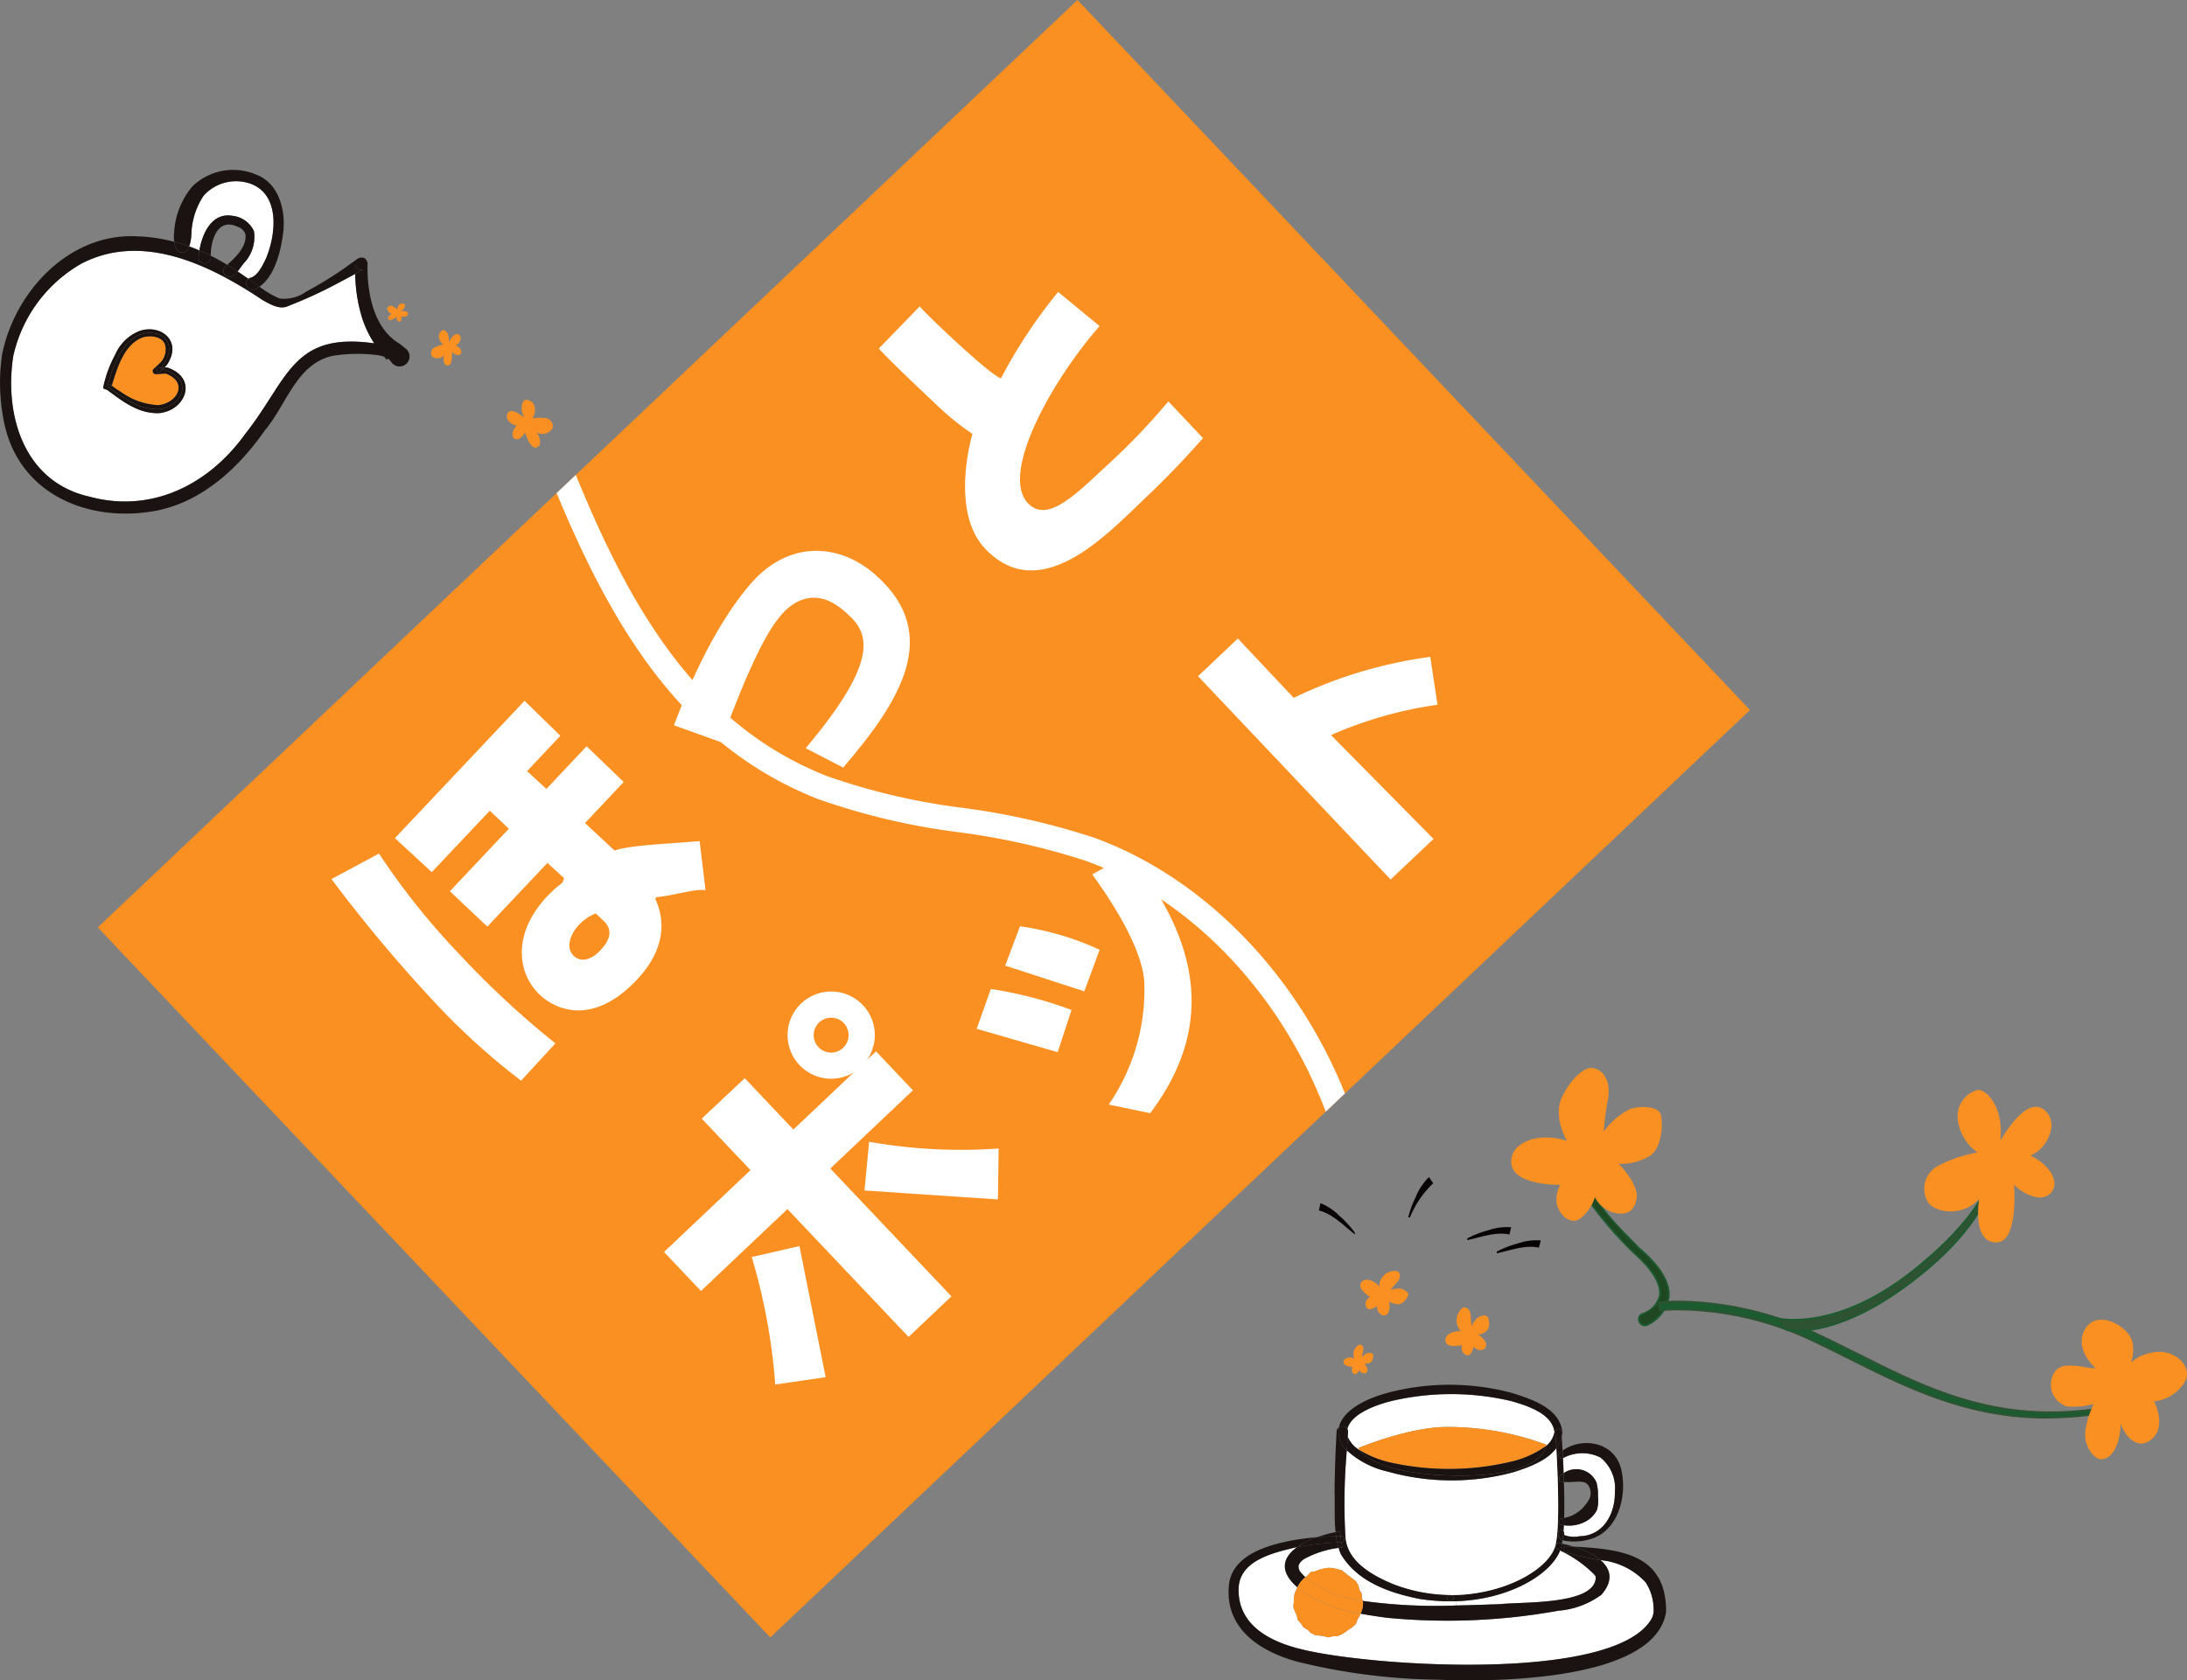 <svg xmlns="http://www.w3.org/2000/svg" xmlns:xlink="http://www.w3.org/1999/xlink" width="201.819" height="155.113" viewBox="0 0 201.819 155.113">
  <rect x="0" y="0" width="201.819" height="155.113" fill="#808080" stroke="none"/>
  <defs>
    <clipPath id="clip-path">
      <rect id="長方形_4664" data-name="長方形 4664" width="201.819" height="155.113" fill="none"/>
    </clipPath>
  </defs>
  <g id="グループ_2628" data-name="グループ 2628" transform="translate(0 0)">
    <rect id="長方形_4663" data-name="長方形 4663" width="124.508" height="90.263" transform="translate(9.023 85.606) rotate(-43.437)" fill="#fa9021"/>
    <g id="グループ_2593" data-name="グループ 2593" transform="translate(0 0)">
      <g id="グループ_2592" data-name="グループ 2592" clip-path="url(#clip-path)">
        <path id="パス_49880" data-name="パス 49880" d="M163.148,134.252c-4.414-11-13-19.916-23.117-23.6a66.3,66.3,0,0,0-12.183-2.768,60.216,60.216,0,0,1-12.5-2.93c-11.978-4.708-18.154-15.5-23.18-27.8L90.4,78.831c5.163,12.443,11.622,23.331,24.12,28.242a62.156,62.156,0,0,0,12.971,3.063,64.777,64.777,0,0,1,11.768,2.652c9.778,3.559,18.043,12.345,22.113,23.147Z" transform="translate(-39.034 -33.316)" fill="#fff"/>
        <path id="パス_49881" data-name="パス 49881" d="M58.218,138.669a66.421,66.421,0,0,0,7.522,9.4,82.805,82.805,0,0,0,8.761,8.119l-3.168,3.446a63.931,63.931,0,0,1-8.127-7.394,138.068,138.068,0,0,1-9.371-11.217Z" transform="translate(-23.246 -59.878)" fill="#fff"/>
        <path id="パス_49882" data-name="パス 49882" d="M84.408,127.672l-2.728-2.535,3.572-3.789-3.423-3.3-3.713,3.938-1.78-1.64,3.071-3.268L76.1,113.852,64.138,126.528l3.4,3.14L72.893,124l1.759,1.66-5.443,5.772,3.46,3.265,5.542-5.881,1.451,1.326c.2.034-.1.532-.1.532a9.66,9.66,0,0,0-1.347,1.2c-3.319,3.511-2.76,7.184-.7,9.125,1.3,1.225,4.752,3.051,8.953-1.4,3.153-3.339,2.288-6.22,1.668-7.527.044-.011.089-.014.134-.024l-.035-.061c.193-.019.395-.045.6-.076,1.509-.224,3.195-.724,3.967-.579l-.544-4.532c-2.985.26-6.437.375-7.857.875m-1.288,9.193c-1.08,1.14-1.969,1-2.459.536-.784-.737-.368-1.984.493-2.9a4.456,4.456,0,0,1,1.523-1.027l.694.658c.455.422,1.127,1.273-.252,2.734" transform="translate(-27.695 -49.162)" fill="#fff"/>
        <path id="パス_49883" data-name="パス 49883" d="M216.673,109.846a37.164,37.164,0,0,0-9.826,2.8l9.458,9.584-3.959,3.748L194.574,107.21l3.676-3.481,5.154,5.48a41.617,41.617,0,0,1,12.6-3.784Z" transform="translate(-84.018 -44.791)" fill="#fff"/>
        <path id="パス_49884" data-name="パス 49884" d="M166.1,166.506l-7.473-2.161,1.306-3.675a36.955,36.955,0,0,1,7.446,1.937Z" transform="translate(-68.498 -69.378)" fill="#fff"/>
        <path id="パス_49885" data-name="パス 49885" d="M178.908,161.824a18.713,18.713,0,0,0,3.278-11.447c-.337-3.661-3.947-8.606-4.8-9.8l3.487-1.939c4.975,6.466,8.9,14.632,1.862,23.983Z" transform="translate(-76.594 -59.864)" fill="#fff"/>
        <path id="パス_49886" data-name="パス 49886" d="M170.552,156.487l-7.3-2.373,1.367-3.634a26.312,26.312,0,0,1,7.35,2.169Z" transform="translate(-70.492 -64.978)" fill="#fff"/>
        <path id="パス_49887" data-name="パス 49887" d="M122.089,203.447a55.12,55.12,0,0,1,2.17,11.771l4.653-.681-2.419-12.1Z" transform="translate(-52.719 -87.414)" fill="#fff"/>
        <path id="パス_49888" data-name="パス 49888" d="M140.4,189.987l12.312.824.069-4.7a48.829,48.829,0,0,1-11.954-.62Z" transform="translate(-60.624 -80.095)" fill="#fff"/>
        <path id="パス_49889" data-name="パス 49889" d="M127.4,170.795l3.41,3.6-7.623,7.219,11.177,11.8-3.957,3.747-11.177-11.8-7.981,7.558-3.41-3.6,7.981-7.557-4.5-4.753,3.969-3.734,4.489,4.74Z" transform="translate(-46.564 -73.75)" fill="#fff"/>
        <path id="パス_49890" data-name="パス 49890" d="M163.108,50.574c-4.264,4.83-9.243,13.576-6.621,16.346,1.644,1.736,3.971-.341,6.981-3.193a61.451,61.451,0,0,0,5.981-6.2l3.2,3.393c-1.038,1.149-2.6,2.949-5.481,5.676-3.363,3.184-9.55,9.886-14.628,4.523-3.309-3.494-1.17-10.591-1.17-10.591a24.655,24.655,0,0,1-3.307-2.677c-1.586-1.5-4.169-3.93-5.333-5.2l3.771-3.89c.955,1.1,6.623,6.427,7.5,6.643a46.827,46.827,0,0,1,5.276-7.979Z" transform="translate(-61.632 -20.476)" fill="#fff"/>
        <path id="パス_49891" data-name="パス 49891" d="M121.607,107.706c7.558-8.942,5.466-11.01,3.523-12.692-2.544-2.2-4.623-.943-5.739.346-1.362,1.572-2.913,4.549-5.6,11.789l-4.339-1.557c1.607-4.332,4.021-9.528,7.071-13.059l.015-.016c3.473-4.01,8.111-3.763,11.431-.887,6.43,5.569,2.188,11.922-2.9,17.863Z" transform="translate(-47.261 -38.64)" fill="#fff"/>
        <path id="パス_49892" data-name="パス 49892" d="M129.16,162.185a4.026,4.026,0,1,0,5.7.155,4.029,4.029,0,0,0-5.7-.155m3.876,4.093A1.611,1.611,0,1,1,133.1,164a1.615,1.615,0,0,1-.066,2.277" transform="translate(-55.229 -69.555)" fill="#fff"/>
        <path id="パス_49893" data-name="パス 49893" d="M71.155,54.958a1.021,1.021,0,0,1-.426-.716.588.588,0,0,1,.426-.626c.173-.026.571.345.489,1.088.145-.235.589-.942.943-.661s.036.87-.3.979c.363.172.654.535.453.788s-.635.027-.8-.163c0,.136.081,1.26-.4,1.242s-.372-.815-.353-.934a.769.769,0,0,1-1.1.073.557.557,0,0,1,.209-.78,2.89,2.89,0,0,1,.852-.29" transform="translate(-30.231 -23.151)" fill="#fa9021"/>
        <path id="パス_49894" data-name="パス 49894" d="M63.832,49.863a.633.633,0,0,1,.2-.475.364.364,0,0,1,.469-.015c.076.077.036.412-.366.643.171-.014.688-.049.676.231s-.423.336-.6.207c.046.245-.029.523-.23.516s-.245-.309-.21-.46c-.068.049-.6.5-.769.253s.273-.484.339-.518a.477.477,0,0,1-.437-.524.346.346,0,0,1,.467-.18,1.771,1.771,0,0,1,.457.322" transform="translate(-27.159 -21.287)" fill="#fa9021"/>
        <path id="パス_49895" data-name="パス 49895" d="M84.67,66.68a1.4,1.4,0,0,0,.2-1.123.8.8,0,0,0-.846-.6c-.234.05-.568.715-.107,1.63-.3-.233-1.207-.927-1.526-.4s.37,1.134.852,1.113c-.382.395-.583,1-.2,1.23s.828-.269.946-.592c.065.174.5,1.656,1.106,1.4s.086-1.224.007-1.367a1.053,1.053,0,0,0,1.442-.432.762.762,0,0,0-.641-.9,3.939,3.939,0,0,0-1.232.036" transform="translate(-35.543 -28.046)" fill="#fa9021"/>
        <path id="パス_49896" data-name="パス 49896" d="M262.53,204.987a.639.639,0,0,1-.608-.528.6.6,0,0,1,.375-.692,2.312,2.312,0,0,0,1.547-1.638c.2-1.372-1.395-3.011-2.366-3.867a35.523,35.523,0,0,1-4-4.594l-.114-.173a5.588,5.588,0,0,1-.88-1.764.451.451,0,0,1,.087-.384.458.458,0,0,1,.35-.159.438.438,0,0,1,.444.425c.744,2.1,2.428,3.812,4.057,5.463.2.207.406.412.6.616,1.959,1.663,2.905,3.2,2.8,4.55a3.554,3.554,0,0,1-1.978,2.655.67.67,0,0,1-.323.089" transform="translate(-110.749 -82.557)" fill="#1c5a2f"/>
        <path id="パス_49897" data-name="パス 49897" d="M257.331,191.75c.86,2.452,2.926,4.348,4.707,6.179,2.331,1.98,4.408,4.784.853,6.955a.47.47,0,1,1-.409-.845c3.233-1.468,1.074-4.145-.775-5.773a35.108,35.108,0,0,1-3.971-4.565,5.972,5.972,0,0,1-.97-1.886.285.285,0,1,1,.564-.065" transform="translate(-110.871 -82.679)" fill="#1e4722"/>
        <path id="パス_49898" data-name="パス 49898" d="M305.171,222.193c-7.369,0-12.9-2.769-18.253-5.448l-.072-.035c-1.176-.589-2.286-1.144-3.423-1.672A29.364,29.364,0,0,0,271.26,212.2a14.49,14.49,0,0,0-1.706.083l-.159.023-.125-.882.16-.022a14.911,14.911,0,0,1,1.822-.091,30.3,30.3,0,0,1,12.547,2.917c1.2.559,2.432,1.175,3.517,1.718l.606.3c5.185,2.6,10.546,5.289,17.617,5.289a31.01,31.01,0,0,0,6.721-.771l.157-.035.13.59-.157.035a33.24,33.24,0,0,1-7.218.832" transform="translate(-116.273 -91.247)" fill="#2e5333"/>
        <path id="パス_49899" data-name="パス 49899" d="M305.309,222.155c-7.331,0-12.826-2.751-18.182-5.431-1.2-.6-2.336-1.169-3.5-1.709a27.472,27.472,0,0,0-13.959-2.766l-.079-.563a28.049,28.049,0,0,1,14.278,2.813c1.168.543,2.36,1.139,3.512,1.717,6.883,3.444,14.061,7.286,25.05,4.834l.061.276a32.852,32.852,0,0,1-7.183.828" transform="translate(-116.411 -91.369)" fill="#1c5a2f"/>
        <path id="パス_49900" data-name="パス 49900" d="M290.23,205.092a4.818,4.818,0,0,1-1.081-.1l-.048-.011-1.148-1.268.468.087a7.031,7.031,0,0,0,1.467.129c1.918,0,5.85-.555,10.632-4.269,6.877-5.342,7.5-9.016,7.5-9.051l.017-.286.322.005c0,.174.027,4.346-7.3,10.034-5.3,4.114-9.063,4.729-10.837,4.729" transform="translate(-124.341 -82.183)" fill="#1c5a2f"/>
        <path id="パス_49901" data-name="パス 49901" d="M290.564,204.938a4.679,4.679,0,0,1-1.042-.094l-.795-.878c.042.007,5.222,1.27,12.227-4.171s7.566-9.124,7.565-9.163l.017-.291c0,.171.022,4.265-7.234,9.9-5.284,4.106-9.026,4.7-10.738,4.7" transform="translate(-124.674 -82.191)" fill="#2e5333"/>
        <path id="パス_49902" data-name="パス 49902" d="M250.584,180.226s-1.325-2.183-.468-4.015,2.1-2.726,2.651-2.728c.9,0,1.948.9,1.6,2.923a26.285,26.285,0,0,0-.39,2.963,6.681,6.681,0,0,1,2.456-2.1c1.126-.338,2.417-.156,2.728.351s.312,3.079-.857,3.936a5.016,5.016,0,0,1-2.963.78c.585.546,1.832,2.105,1.676,3.157s-.741,1.481-1.481,1.442a2.728,2.728,0,0,1-2.377-1.52c-.195.818-1.169,2.144-1.871,2.182s-1.326-.545-1.637-1.481a2.923,2.923,0,0,1,.311-1.832c-.7,0-4.4-.078-4.521-2.027s2.611-2.884,5.145-2.027" transform="translate(-105.981 -74.911)" fill="#fa9021"/>
        <path id="パス_49903" data-name="パス 49903" d="M317.43,182.844a4.393,4.393,0,0,1-1.832-3.079,2.526,2.526,0,0,1,1.832-2.69c.745-.11,2.456,1.481,2.1,4.677.624-1.013,2.534-4.053,4.054-2.845s.156,3.742-1.286,4.209c1.559.741,2.813,2.3,1.952,3.391s-2.731.117-3.433-.7c0,.584.351,5.418-1.715,5.34s-1.6-3.508-1.521-4.015c-1.52,1.676-4.054,1.286-4.716.312a2.394,2.394,0,0,1,.9-3.352,12.338,12.338,0,0,1,3.664-1.248" transform="translate(-134.942 -76.46)" fill="#fa9021"/>
        <path id="パス_49904" data-name="パス 49904" d="M337.235,218.9s-2.1-1.793-.974-3.664,4.053-.234,4.365,1.286a3.379,3.379,0,0,1-.156,1.832,4.079,4.079,0,0,1,2.923-.974c1.48.134,2.806,1.52,2.027,2.806a3.763,3.763,0,0,1-2.806,1.754c.39.78.872,2.4-.078,3.352-1.325,1.326-2.611-.078-3-1.325-.039,1.6-.623,3.314-1.832,3.313-.625,0-1.559-1.169-1.442-2.495a8.148,8.148,0,0,1,.78-2.611,7.085,7.085,0,0,1-2.456.234,2.1,2.1,0,0,1-1.325-2.845c.585-1.559,2.729-.7,3.976-.663" transform="translate(-143.832 -92.58)" fill="#fa9021"/>
        <path id="パス_49905" data-name="パス 49905" d="M222.669,207.912a1.506,1.506,0,0,1,.545-1.134,1.368,1.368,0,0,1,1.151-.277c.236.148.363.56-.066,1.035a8.159,8.159,0,0,0-.6.715,2.078,2.078,0,0,1,1-.145c.352.1.661.361.659.546s-.43.862-.88.893a1.57,1.57,0,0,1-.909-.287,1.538,1.538,0,0,1-.084,1.109.438.438,0,0,1-.63.133.849.849,0,0,1-.373-.8c-.187.183-.664.369-.855.263a.565.565,0,0,1-.184-.662.91.91,0,0,1,.387-.43c-.185-.116-1.146-.753-.852-1.285s1.167-.324,1.69.323" transform="translate(-95.396 -89.149)" fill="#fa9021"/>
        <path id="パス_49906" data-name="パス 49906" d="M236.2,214.617a1.507,1.507,0,0,1-.415-1.188c.136-.615.452-.97.62-1.009.272-.062.653.14.684.779a8.089,8.089,0,0,0,.082.926,2.079,2.079,0,0,1,.6-.806c.319-.179.723-.212.853-.079a1.292,1.292,0,0,1,.007,1.254,1.564,1.564,0,0,1-.847.438c.214.126.7.515.723.845s-.124.5-.352.539a.848.848,0,0,1-.825-.3c0,.262-.21.73-.42.79s-.44-.076-.6-.339a.914.914,0,0,1-.03-.578c-.213.048-1.343.276-1.511-.309s.6-1.053,1.425-.965" transform="translate(-101.367 -91.72)" fill="#fa9021"/>
        <path id="パス_49907" data-name="パス 49907" d="M219.228,219.735a.945.945,0,0,1-.042-.787c.19-.347.442-.505.549-.5.175.01.369.2.276.589a5.039,5.039,0,0,0-.112.572,1.3,1.3,0,0,1,.5-.38c.223-.052.473,0,.527.1a.808.808,0,0,1-.215.756.98.98,0,0,1-.586.116c.107.113.331.432.288.635s-.163.28-.306.263a.533.533,0,0,1-.444-.326c-.048.157-.254.4-.391.4s-.252-.122-.3-.309a.568.568,0,0,1,.083-.353c-.137-.008-.857-.069-.856-.45s.544-.53,1.027-.332" transform="translate(-94.221 -94.328)" fill="#fa9021"/>
        <path id="パス_49908" data-name="パス 49908" d="M217.524,198.35c-1-.79-2.074-1.91-3.319-2.209l.147-.674a5.2,5.2,0,0,1,1.786,1.209,8.9,8.9,0,0,1,1.385,1.515Z" transform="translate(-92.495 -84.404)" fill="#070203"/>
        <path id="パス_49909" data-name="パス 49909" d="M228.879,194.953a9,9,0,0,1,2.147-3.154l-.392-.568a5.219,5.219,0,0,0-1.2,1.795,8.885,8.885,0,0,0-.708,1.927Z" transform="translate(-98.768 -82.575)" fill="#070203"/>
        <path id="パス_49910" data-name="パス 49910" d="M238.306,200.545c1.245-.264,2.632-.8,3.881-.518l.168-.669a5.208,5.208,0,0,0-2.138.288,8.9,8.9,0,0,0-1.915.741Z" transform="translate(-102.901 -86.072)" fill="#070203"/>
        <path id="パス_49911" data-name="パス 49911" d="M243.1,202.683c1.245-.264,2.636-.8,3.884-.516l.168-.669a5.211,5.211,0,0,0-2.138.288,8.9,8.9,0,0,0-1.914.741Z" transform="translate(-104.971 -86.996)" fill="#070203"/>
        <path id="パス_49912" data-name="パス 49912" d="M37.839,36.537c-.3.642-.8,1.688-1.46,1.83a.731.731,0,0,0-.188.1c-.33-.227-.659-.455-.994-.676.233-.284.432-.619.614-.807a3.508,3.508,0,0,0,.892-2.926,2.476,2.476,0,0,0-1.943-1.4c-1.915-.347-2.813,1.563-3.091,3.193-.307-.136-.619-.261-.938-.369a4.1,4.1,0,0,0,.2-1.153A6.759,6.759,0,0,1,32.055,30.8a4.01,4.01,0,0,1,4.477-1.057c2.585,1.085,2.193,4.625,1.307,6.79" transform="translate(-13.27 -12.731)" fill="#fff"/>
        <path id="パス_49913" data-name="パス 49913" d="M34.086,46.55a14.387,14.387,0,0,1-.523-3.671c-.568.313-1.2.648-1.653.886a41.829,41.829,0,0,1-4.648,2.125c-.767.3-1.665-.278-2.278-.614A38.7,38.7,0,0,0,21.6,43.226c-4.165-2.233-8.938-3.574-13.313-1.29a13.086,13.086,0,0,0-6.284,8.54c-.841,5.506,1.017,11.62,7.04,12.966,5.7,1.551,10.977-1.091,14.33-5.739,4.023-5.057,4.324-9.489,11.943-8.415a9.6,9.6,0,0,1-1.233-2.739M15.477,55.732c-1.858.074-3.3-1.028-4.688-2.057a.6.6,0,0,0-.324-.153.173.173,0,0,1-.153-.193,11.1,11.1,0,0,1,1.108-3.006,4.071,4.071,0,0,1,2.256-2.182c1.875-.619,3.733.8,2.733,2.744a1.864,1.864,0,0,1-.449.631.946.946,0,0,1,.517.1c2.54,1.057,1.381,3.869-1,4.114" transform="translate(-0.783 -17.597)" fill="#fff"/>
        <path id="パス_49914" data-name="パス 49914" d="M58.427,43.413c-.216.119-.472.256-.739.4-.006-.278-.006-.563.006-.847v-.057a.5.5,0,0,0,.284.432.507.507,0,0,0,.449.074" transform="translate(-24.909 -18.528)" fill="#1a1311"/>
        <path id="パス_49915" data-name="パス 49915" d="M41.215,46.024a2.849,2.849,0,0,1-.466.256.577.577,0,0,1-.557-.983c.188.136.381.267.568.4.148.1.3.21.455.324" transform="translate(-17.272 -19.56)" fill="#1a1311"/>
        <path id="パス_49916" data-name="パス 49916" d="M37.6,43.641c-.29.364-.631.648-1.028.42a.682.682,0,0,1-.1-.062.571.571,0,0,1,.045-.875c.034-.034.074-.062.114-.1.33.2.648.4.966.614" transform="translate(-15.67 -18.579)" fill="#1a1311"/>
        <path id="パス_49917" data-name="パス 49917" d="M37.456,48.764l-.551-.449a4.1,4.1,0,0,1-.369-.239c-2.08-1.489-2.631-4.455-2.625-6.892l.006-.131.006-.062a.7.7,0,0,0-.273-.591.707.707,0,0,0-.67.063l-.068.051-.148.108c-.165.119-.7.506-.864.619a34.867,34.867,0,0,1-3.625,2.233,3.49,3.49,0,0,1-2.466.648,8.14,8.14,0,0,1-1.864-1.091,2.851,2.851,0,0,1-.466.256.577.577,0,0,1-.557-.983c-.33-.227-.659-.455-.994-.676-.29.364-.631.648-1.028.42a.68.68,0,0,1-.1-.062.571.571,0,0,1,.045-.875c.034-.034.074-.062.114-.1a17,17,0,0,0-1.511-.835V40.3a.567.567,0,1,1-1.131-.034,5.44,5.44,0,0,1,.08-.58c-.307-.136-.619-.261-.938-.369a1.389,1.389,0,0,1-.057.136.617.617,0,0,1-1.136.085,2.247,2.247,0,0,1-.193-.653,15.175,15.175,0,0,0-3.352-.5C6.455,38.014,1.381,43.423.2,49.259a17.791,17.791,0,0,0,.1,5.886C1.421,61.827,7.6,64.753,13.887,63.8c4.5-.659,8.068-3.932,10.568-7.523,2.006-2.369,2.915-6.171,6.284-6.869a14.664,14.664,0,0,1,4.085-.063,4.673,4.673,0,0,1,.619.148c.085.1.17.2.261.307l.068-.148a1.251,1.251,0,0,1,.335.335.921.921,0,1,0,1.347-1.227M22.592,56.674c-3.352,4.648-8.625,7.29-14.33,5.739-6.023-1.347-7.881-7.46-7.04-12.966a13.086,13.086,0,0,1,6.284-8.54c4.375-2.284,9.148-.943,13.313,1.29A38.7,38.7,0,0,1,24.2,44.247c.614.335,1.511.909,2.278.614a41.828,41.828,0,0,0,4.648-2.125c.449-.239,1.085-.574,1.653-.886-.006-.278-.006-.563.006-.847v-.057a.5.5,0,0,0,.284.432.506.506,0,0,0,.449.074c-.216.119-.472.256-.739.4A14.387,14.387,0,0,0,33.3,45.52a9.6,9.6,0,0,0,1.233,2.739c-7.619-1.074-7.921,3.358-11.943,8.415" transform="translate(0 -16.567)" fill="#1a1311"/>
        <path id="パス_49918" data-name="パス 49918" d="M37.417,36.438a3.51,3.51,0,0,1-.892,2.927c-.182.188-.381.522-.614.806-.318-.21-.636-.414-.966-.614.818-.715,1.864-1.755,1.676-2.858a1.136,1.136,0,0,0-.733-.664c-1.813-.852-2.466,1.244-2.455,2.687-.313-.164-.636-.318-.96-.455-.028-.011-.063-.028-.091-.039.278-1.631,1.176-3.54,3.091-3.193a2.477,2.477,0,0,1,1.943,1.4" transform="translate(-13.983 -15.11)" fill="#1a1311"/>
        <path id="パス_49919" data-name="パス 49919" d="M33.369,41.181V41.3a.567.567,0,1,1-1.131-.034,5.442,5.442,0,0,1,.08-.58c.028.011.063.028.091.04.324.136.648.29.96.455" transform="translate(-13.919 -17.569)" fill="#1a1311"/>
        <path id="パス_49920" data-name="パス 49920" d="M36.764,35.741c.886-2.165,1.278-5.7-1.307-6.79a4.011,4.011,0,0,0-4.477,1.057,6.761,6.761,0,0,0-1.125,3.523,4.1,4.1,0,0,1-.2,1.154,13.184,13.184,0,0,0-1.386-.432,3.38,3.38,0,0,1-.006-.864,7.18,7.18,0,0,1,1.7-4.261,5.4,5.4,0,0,1,5.858-1.08c2.074.768,2.727,3.228,2.523,5.2-.176,1.631-.727,4.131-2.21,5.154-.153-.114-.307-.222-.455-.324-.188-.136-.381-.266-.568-.4a.715.715,0,0,1,.188-.1c.659-.142,1.165-1.188,1.46-1.83" transform="translate(-12.194 -11.937)" fill="#1a1311"/>
        <path id="パス_49921" data-name="パス 49921" d="M29.677,39.709a1.387,1.387,0,0,1-.057.136.617.617,0,0,1-1.136.085,2.247,2.247,0,0,1-.193-.653,13.05,13.05,0,0,1,1.386.432" transform="translate(-12.216 -16.96)" fill="#1a1311"/>
        <path id="パス_49922" data-name="パス 49922" d="M20.943,54.771c.722-.256,1.858-.148,2.136.653a1.778,1.778,0,0,1-.5,1.716l-.557.511a.282.282,0,0,0,.17.483,3.574,3.574,0,0,0,.46-.017l.4-.034h.085c2.08.767,1.136,2.71-.67,2.915a6.366,6.366,0,0,1-3.472-1.222,5.807,5.807,0,0,1-.841-.58c.489-1.608,1.125-3.773,2.79-4.426" transform="translate(-7.839 -23.598)" fill="#fa9021"/>
        <path id="パス_49923" data-name="パス 49923" d="M26.437,59.7c-.051.051-.108.1-.159.153a1.075,1.075,0,0,0-.2-.051c.023-.023.051-.051.08-.085.1-.006.193-.017.284-.017" transform="translate(-11.259 -25.777)" fill="#1a1311"/>
        <path id="パス_49924" data-name="パス 49924" d="M25.98,59.861c-.148.136-.3.261-.432.386l-.165-.489a2.162,2.162,0,0,0,.347-.023c.045-.006.085-.006.125-.011-.028.034-.057.063-.08.085a1.075,1.075,0,0,1,.2.051" transform="translate(-10.961 -25.79)" fill="#1a1311"/>
        <path id="パス_49925" data-name="パス 49925" d="M18.036,62.482c-.011.045-.023.085-.034.125l-.119-.352a.889.889,0,0,0,.153.227" transform="translate(-7.722 -26.882)" fill="#1a1311"/>
        <path id="パス_49926" data-name="パス 49926" d="M22.2,61.121a4.992,4.992,0,0,1-2.761-.795,11.368,11.368,0,0,1-1.949-1.307A.1.1,0,0,1,17.463,59a.072.072,0,0,0,.006-.034,11.444,11.444,0,0,1,.784-2.216,4.962,4.962,0,0,1,1.739-2.284,2.665,2.665,0,0,1,1.79-.352c1.545.278,1.665,1.659.909,2.778-.045.068-.153.261-.256.4-.04.006-.08.006-.125.011a2.162,2.162,0,0,1-.347.023l.165.489c.131-.125.284-.25.432-.386.142.045.29.108.352.131,1.278.449,2.006,1.625.932,2.773a2.653,2.653,0,0,1-1.642.795M21.724,57.4l.557-.511a1.778,1.778,0,0,0,.5-1.716c-.278-.8-1.415-.909-2.136-.653-1.665.653-2.3,2.819-2.79,4.426a.889.889,0,0,1-.153-.227l.119.352c.011-.04.023-.08.034-.125a5.761,5.761,0,0,0,.841.58,6.371,6.371,0,0,0,3.472,1.222c1.807-.205,2.75-2.148.67-2.915h-.085l-.4.034a3.577,3.577,0,0,1-.46.017.282.282,0,0,1-.17-.483" transform="translate(-7.541 -23.35)" fill="#1a1311"/>
        <path id="パス_49927" data-name="パス 49927" d="M22.391,56.637c.756-1.119.636-2.5-.909-2.778a2.665,2.665,0,0,0-1.79.352A4.962,4.962,0,0,0,17.954,56.5a11.444,11.444,0,0,0-.784,2.216.072.072,0,0,1-.006.034.1.1,0,0,0,.028.023,11.331,11.331,0,0,0,1.949,1.307,4.988,4.988,0,0,0,2.761.8,2.651,2.651,0,0,0,1.642-.8c1.074-1.148.347-2.324-.932-2.773-.062-.023-.21-.085-.352-.131.051-.051.108-.1.159-.153a.946.946,0,0,1,.517.1c2.54,1.057,1.381,3.869-1,4.114-1.858.074-3.3-1.028-4.688-2.057a.6.6,0,0,0-.324-.153.173.173,0,0,1-.153-.193,11.1,11.1,0,0,1,1.108-3.006,4.071,4.071,0,0,1,2.256-2.182c1.875-.619,3.733.8,2.733,2.744a1.864,1.864,0,0,1-.449.631c-.091,0-.182.011-.284.017.1-.136.21-.33.256-.4" transform="translate(-7.242 -23.1)" fill="#1a1311"/>
        <path id="パス_49928" data-name="パス 49928" d="M225.4,256.391l.011.392a48.951,48.951,0,0,1-8.608-.426l-.062-.256-.023-.42-.216-.364-.1-.409-.222-.364-.335-.261-.33-.244-.324-.256-.335-.261-.409-.1-.409-.1-.42-.011-.415.068-.4.1-.381.148-.42.085-.29.318-.188.136-.006.006a4.485,4.485,0,0,1-.392-.409.819.819,0,0,1-.227-.693,1.285,1.285,0,0,1,.568-.608,9.071,9.071,0,0,1,3.125-.994,5.007,5.007,0,0,0,.182.54c1.506,2.591,4.54,3.631,7.307,4.176a18.129,18.129,0,0,0,2.824.216c.165,0,.335,0,.5-.006" transform="translate(-91.059 -108.584)" fill="#fff"/>
        <path id="パス_49929" data-name="パス 49929" d="M258.637,239.679c.028,2-1.051,4.023-3.25,4.068a2.54,2.54,0,0,1-1.358-.085c-.1-.051-.08-.125-.08-.108a.259.259,0,0,0-.051-.261c.011-.176.023-.364.034-.557a3.268,3.268,0,0,0,2.131-.42,2.468,2.468,0,0,0,.921-.994,3.157,3.157,0,0,0,.091-1.29,4.122,4.122,0,0,0-.136-1.239,2.025,2.025,0,0,0-3.029-.864c-.017-.489-.034-.96-.057-1.392a3.712,3.712,0,0,1,3.46-.051,3.634,3.634,0,0,1,1.324,3.193" transform="translate(-109.615 -101.94)" fill="#fff"/>
        <path id="パス_49930" data-name="パス 49930" d="M237.937,229.985a2.189,2.189,0,0,1-.756,1.278.7.7,0,0,0,.011-.1,26.085,26.085,0,0,0-9.2-1.642c-3.511.006-8.142,1.943-8.142,1.943a1.1,1.1,0,0,0,.114.2,2.6,2.6,0,0,1-1.1-1.233c.011-.136.017-.267.028-.4a.5.5,0,0,0-.068-.313c.216-.977,1.54-1.926,3.96-2.563a24.136,24.136,0,0,1,11.108-.034c1.5.42,3.847,1.159,4.046,2.869" transform="translate(-94.489 -97.798)" fill="#fff"/>
        <path id="パス_49931" data-name="パス 49931" d="M249.244,254.134c.068.114.114.114.114.256-.063,2.563-6.852,2.222-8.79,2.455-1.369.045-2.739.1-4.114.125l-.011-.392c4.864-.148,8.739-2.432,9.625-4.682a10.949,10.949,0,0,1,3.176,2.239" transform="translate(-102.098 -108.77)" fill="#fff"/>
        <path id="パス_49932" data-name="パス 49932" d="M239.459,257.327a1.65,1.65,0,0,1-.239.727c-3.591,5.83-26.035,4.29-32.251,2.727-2.966-.71-5.966-2.278-5.8-5.727.17-2.489,3.193-3.187,5.267-3.676a1.063,1.063,0,0,1,.131-.023c-1.267.9-1.744,2.171.017,3.7l-.085.2-.17.381v.017l-.057.4-.017.42-.045.42.159.4.165.375.1.415.29.307.216.364.375.2.3.3.375.2.421.057.409.051.409.119.409-.1.42-.011.392-.159L211,259.2l.335-.244.347-.233.307-.29.068-.187.074-.216.21-.352.08-.188c.8.148,1.608.267,2.4.375a57.5,57.5,0,0,0,15.858-.648,7.741,7.741,0,0,0,3.966-1.472c1.165-1.341.835-2.4-.074-3.193a6.478,6.478,0,0,1,4.165,2.057,4.664,4.664,0,0,1,.727,2.716" transform="translate(-86.863 -108.537)" fill="#fff"/>
        <path id="パス_49933" data-name="パス 49933" d="M231.374,250.6c4.171.239,8.568.591,8.534,6.017-.989,6.455-16.057,6.489-21.108,6.267a56.788,56.788,0,0,1-12.858-1.642c-3.364-.9-6.682-2.949-6.392-6.915.176-2.977,3.671-3.9,6.051-4.335.7-.114,1.392-.2,2.091-.261a7.557,7.557,0,0,0-1.83.921,1.055,1.055,0,0,0-.131.023c-2.074.489-5.1,1.188-5.267,3.676-.165,3.449,2.835,5.017,5.8,5.727,6.216,1.563,28.66,3.1,32.251-2.727a1.65,1.65,0,0,0,.239-.727,4.664,4.664,0,0,0-.727-2.716,6.478,6.478,0,0,0-4.165-2.057,7.274,7.274,0,0,0-2.489-1.25" transform="translate(-86.159 -107.837)" fill="#1a1311"/>
        <path id="パス_49934" data-name="パス 49934" d="M259.181,236.824c.585,2.352-.193,5.636-2.727,6.449a5.32,5.32,0,0,1-2.671.153c.034-.25.063-.534.085-.841a.259.259,0,0,1,.051.261c0-.017-.017.057.08.108a2.539,2.539,0,0,0,1.358.085c2.2-.045,3.279-2.068,3.25-4.068a3.634,3.634,0,0,0-1.324-3.193,3.712,3.712,0,0,0-3.46.051c-.011-.244-.023-.483-.034-.7,1.881-1.312,4.784-.756,5.392,1.693" transform="translate(-109.585 -101.233)" fill="#1a1311"/>
        <path id="パス_49935" data-name="パス 49935" d="M243.121,252.308c.909.79,1.239,1.852.074,3.193a7.742,7.742,0,0,1-3.966,1.472,57.5,57.5,0,0,1-15.858.648c-.79-.108-1.6-.227-2.4-.375l.085-.2.125-.4.023-.381v-.04l-.04-.159a48.957,48.957,0,0,0,8.608.426c1.375-.028,2.744-.08,4.114-.125,1.938-.233,8.727.108,8.79-2.455,0-.142-.046-.142-.114-.256a10.948,10.948,0,0,0-3.176-2.239,2.656,2.656,0,0,0,.114-.341,2.805,2.805,0,0,0,.063-.29,9.843,9.843,0,0,1,1.068.273l-.642-.034a.283.283,0,0,0-.114.551,24.048,24.048,0,0,0,3.244.733" transform="translate(-95.418 -108.291)" fill="#1a1311"/>
        <path id="パス_49936" data-name="パス 49936" d="M257.118,241.176a3.157,3.157,0,0,1-.091,1.29,2.469,2.469,0,0,1-.92.994,3.268,3.268,0,0,1-2.131.42c.011-.216.017-.443.028-.676a3.169,3.169,0,0,0,2-1.273,1.817,1.817,0,0,0,.426-.8c.08-.551-.165-1.2-.744-1.25-.449-.08-1.046.057-1.7,0-.006-.273-.017-.545-.028-.812a2.025,2.025,0,0,1,3.028.864,4.121,4.121,0,0,1,.136,1.239" transform="translate(-109.659 -103.085)" fill="#1a1311"/>
        <path id="パス_49937" data-name="パス 49937" d="M254.85,251.237a7.273,7.273,0,0,1,2.489,1.25,24.033,24.033,0,0,1-3.244-.733.283.283,0,0,1,.114-.551l.642.034" transform="translate(-109.635 -108.47)" fill="#1a1311"/>
        <path id="パス_49938" data-name="パス 49938" d="M253.411,237.548c.034,1.114.045,2.278.023,3.318-.1.028-.2.051-.3.08a.28.28,0,0,0-.216.222.289.289,0,0,0,.233.335c.085.017.165.028.25.04-.011.193-.023.381-.034.557a.283.283,0,0,0-.489.091.694.694,0,0,0,.4.75c-.017.108-.034.21-.051.3-.085-.023-.165-.034-.244-.051a.273.273,0,0,0-.318.188l-.04-.011c.415-1.665.21-6.489.074-8.943a2.865,2.865,0,0,0,.506-1.108c.017.307.046.767.08,1.33a3.462,3.462,0,0,0-.284.222.287.287,0,0,0,.313.477h.006c.023.432.04.9.057,1.392a1.5,1.5,0,0,0-.33.273.313.313,0,0,0,.182.523l.176.017" transform="translate(-109.089 -100.747)" fill="#1a1311"/>
        <path id="パス_49939" data-name="パス 49939" d="M253.355,246.685c.1-.028.2-.051.3-.08-.011.233-.017.46-.028.676-.085-.011-.165-.023-.25-.04a.289.289,0,0,1-.233-.335.28.28,0,0,1,.216-.222" transform="translate(-109.305 -106.486)" fill="#1a1311"/>
        <path id="パス_49940" data-name="パス 49940" d="M253.666,240.148l-.176-.017a.313.313,0,0,1-.182-.523,1.5,1.5,0,0,1,.33-.273c.011.267.023.54.028.813" transform="translate(-109.343 -103.347)" fill="#1a1311"/>
        <path id="パス_49941" data-name="パス 49941" d="M253.528,236.354h-.006a.287.287,0,0,1-.313-.477,3.467,3.467,0,0,1,.284-.222c.011.216.023.455.034.7" transform="translate(-109.29 -101.757)" fill="#1a1311"/>
        <path id="パス_49942" data-name="パス 49942" d="M253.559,248.7c-.023.307-.051.591-.085.841a.694.694,0,0,1-.4-.75.283.283,0,0,1,.489-.091" transform="translate(-109.276 -107.344)" fill="#1a1311"/>
        <path id="パス_49943" data-name="パス 49943" d="M238.073,229.33c-.011.131-.028.256-.051.381-.017-.222-.023-.358-.028-.4a.284.284,0,0,0-.568.017h-.08c-.2-1.71-2.546-2.449-4.046-2.869a24.137,24.137,0,0,0-11.108.034c-2.421.636-3.744,1.585-3.96,2.563a.549.549,0,0,0-.778-.159c.273-1.25,1.784-2.449,4.523-3.193a22.3,22.3,0,0,1,11.517.04c1.778.568,4.347,1.4,4.58,3.585" transform="translate(-93.898 -97.143)" fill="#1a1311"/>
        <path id="パス_49944" data-name="パス 49944" d="M253.251,250.741a2.84,2.84,0,0,1-.062.29,2.663,2.663,0,0,1-.114.341c-.085-.051-.165-.1-.25-.142a.269.269,0,0,1-.136-.352.273.273,0,0,1,.318-.188c.08.017.159.028.244.051" transform="translate(-109.104 -108.247)" fill="#1a1311"/>
        <path id="パス_49945" data-name="パス 49945" d="M253.171,232.412c.006.04.011.176.028.4a2.866,2.866,0,0,1-.506,1.108c-.046-.875-.091-1.443-.091-1.466v-.023a.284.284,0,0,1,.568-.017" transform="translate(-109.076 -100.241)" fill="#1a1311"/>
        <path id="パス_49946" data-name="パス 49946" d="M245.438,251.369c.085.045.165.091.25.142-.886,2.25-4.761,4.534-9.625,4.682-.165.006-.335.006-.5.006a.283.283,0,0,0,.284-.273.294.294,0,0,0-.278-.3c5.011,0,9.125-2.426,9.688-4.6,0-.006.006-.017.006-.023l.04.011a.269.269,0,0,0,.136.352" transform="translate(-101.718 -108.386)" fill="#1a1311"/>
        <path id="パス_49947" data-name="パス 49947" d="M237.9,235.265c.136,2.455.341,7.279-.074,8.943,0,.006-.006.017-.006.023-.562,2.176-4.676,4.6-9.688,4.6h-.006a14.989,14.989,0,0,1-5.313-1.023c-1.869-.79-4.119-2.023-4.364-4.2-.006-.051-.006-.108-.011-.165a54.945,54.945,0,0,1,.131-7.972,8.261,8.261,0,0,0,3.784,1.96,21.8,21.8,0,0,0,11.557.063c1.347-.426,3.1-1.028,3.989-2.227" transform="translate(-94.281 -101.589)" fill="#fff"/>
        <path id="パス_49948" data-name="パス 49948" d="M237.982,232.668c0,.023.045.591.091,1.466-.892,1.2-2.642,1.8-3.989,2.227a21.8,21.8,0,0,1-11.557-.062,8.261,8.261,0,0,1-3.784-1.96c.028-.415.057-.835.085-1.25a2.6,2.6,0,0,0,1.1,1.233c.415.563,2.131,2.159,8.443,2.335,7.779.21,8.676-2.21,8.779-2.733a2.189,2.189,0,0,0,.756-1.278h.08Z" transform="translate(-94.455 -100.458)" fill="#1a1311"/>
        <path id="パス_49949" data-name="パス 49949" d="M237.97,233.467a.7.7,0,0,1-.011.1,8.991,8.991,0,0,1-3.324,1.477,24.841,24.841,0,0,1-11.068.057,9.538,9.538,0,0,1-2.83-1.136,1.107,1.107,0,0,1-.114-.2s4.631-1.938,8.142-1.943a26.083,26.083,0,0,1,9.2,1.642" transform="translate(-95.267 -100.104)" fill="#fa9021"/>
        <path id="パス_49950" data-name="パス 49950" d="M234.721,236.372a8.991,8.991,0,0,0,3.324-1.477c-.1.523-1,2.943-8.779,2.733-6.313-.176-8.029-1.773-8.443-2.335a9.539,9.539,0,0,0,2.83,1.136,24.841,24.841,0,0,0,11.068-.057" transform="translate(-95.353 -101.429)" fill="#1a1311"/>
        <path id="パス_49951" data-name="パス 49951" d="M235.631,259.441a.284.284,0,1,1-.284-.3h.006a.294.294,0,0,1,.278.3" transform="translate(-101.502 -111.901)" fill="#1a1311"/>
        <path id="パス_49952" data-name="パス 49952" d="M227.726,255.172a.285.285,0,0,0-.284.284.281.281,0,0,0,.284.284,18.129,18.129,0,0,1-2.824-.216c-2.767-.545-5.8-1.585-7.307-4.176a5.029,5.029,0,0,1-.182-.54l.335-.051-.068-.46a.274.274,0,0,0,.244-.284.193.193,0,0,0-.006-.057l.131-.011c.244,2.182,2.494,3.415,4.364,4.2a14.99,14.99,0,0,0,5.313,1.023" transform="translate(-93.88 -107.928)" fill="#1a1311"/>
        <path id="パス_49953" data-name="パス 49953" d="M216.771,258.572v.04l-.023.381-.125.4-.085.2a13.464,13.464,0,0,1-5.347-2.046,6.115,6.115,0,0,1-.489-.392l.08-.182.233-.346.284-.3.142-.1a10.026,10.026,0,0,0,5.068,2.154l.222.034Z" transform="translate(-90.983 -110.64)" fill="#fa9021"/>
        <path id="パス_49954" data-name="パス 49954" d="M217.23,257.5l.063.256-.222-.034A10.026,10.026,0,0,1,212,255.573l.006-.006.188-.136.29-.318.42-.085.381-.148.4-.1.415-.068.42.011.409.1.409.1.335.261.324.256.33.244.335.261.222.364.1.409.216.364Z" transform="translate(-91.544 -109.988)" fill="#fa9021"/>
        <path id="パス_49955" data-name="パス 49955" d="M216.253,260.3l-.08.188-.21.352-.074.216-.068.188-.307.29-.347.233-.335.244-.352.216-.392.159-.42.011-.409.1-.409-.119-.409-.051-.42-.057-.375-.2-.3-.3-.375-.2-.216-.364-.29-.307-.1-.415-.165-.375-.159-.4.045-.42.017-.42.057-.4v-.017l.17-.381.085-.2a6.119,6.119,0,0,0,.489.392,13.462,13.462,0,0,0,5.347,2.045" transform="translate(-90.698 -111.348)" fill="#fa9021"/>
        <path id="パス_49956" data-name="パス 49956" d="M218.8,232.165a.5.5,0,0,1,.068.313c-.011.136-.017.267-.028.4a1.338,1.338,0,0,1-.04-.716" transform="translate(-94.466 -100.25)" fill="#1a1311"/>
        <path id="パス_49957" data-name="パス 49957" d="M218.235,232.687c-.028.415-.057.835-.085,1.25a2.3,2.3,0,0,1-.733-2.125.549.549,0,0,1,.778.159,1.338,1.338,0,0,0,.04.716" transform="translate(-93.862 -100.056)" fill="#1a1311"/>
        <path id="パス_49958" data-name="パス 49958" d="M217.753,241.982c.006.057.006.114.011.165l-.131.011a.287.287,0,0,0-.278-.222h-.045c-.023-.176-.045-.341-.068-.455l-.4.068c-.131-1.222-.051-2.472-.091-3.688.011-1.864.085-3.722.187-5.58a.5.5,0,0,1,.21-.4,2.3,2.3,0,0,0,.733,2.125,54.948,54.948,0,0,0-.131,7.972" transform="translate(-93.595 -100.13)" fill="#1a1311"/>
        <path id="パス_49959" data-name="パス 49959" d="M217.825,249.853a.274.274,0,0,1-.244.284l.068.46-.335.051c-.051-.165-.1-.324-.131-.489.119-.011.239-.011.358-.017-.006-.142-.023-.358-.045-.568h.045a.287.287,0,0,1,.278.222.194.194,0,0,1,.006.057" transform="translate(-93.781 -107.768)" fill="#1a1311"/>
        <path id="パス_49960" data-name="パス 49960" d="M217.463,250.143c-.119.006-.239.006-.358.017a5.178,5.178,0,0,1-.1-.58c.136-.006.278-.006.415-.006.023.21.04.426.045.568" transform="translate(-93.703 -107.768)" fill="#1a1311"/>
        <path id="パス_49961" data-name="パス 49961" d="M217.379,249.23c-.136,0-.278,0-.415.006q-.034-.2-.051-.392l.4-.068c.023.114.045.278.068.455" transform="translate(-93.665 -107.423)" fill="#1a1311"/>
        <path id="パス_49962" data-name="パス 49962" d="M213.51,250.605c.034.165.08.324.131.489a9.072,9.072,0,0,0-3.125.994,1.285,1.285,0,0,0-.568.608.819.819,0,0,0,.227.693,4.475,4.475,0,0,0,.392.409l-.142.1-.284.3-.233.347-.08.182c-1.761-1.528-1.284-2.8-.017-3.7a23.712,23.712,0,0,1,3.7-.426" transform="translate(-90.109 -108.213)" fill="#1a1311"/>
        <path id="パス_49963" data-name="パス 49963" d="M214.27,249.585a5.157,5.157,0,0,0,.1.58,23.709,23.709,0,0,0-3.7.426,7.557,7.557,0,0,1,1.83-.92c.591-.051,1.176-.08,1.767-.085" transform="translate(-90.97 -107.773)" fill="#1a1311"/>
        <path id="パス_49964" data-name="パス 49964" d="M215.609,248.9q.017.2.051.392c-.591.006-1.176.034-1.767.085a12.3,12.3,0,0,1,1.716-.477" transform="translate(-92.36 -107.475)" fill="#1a1311"/>
      </g>
    </g>
  </g>
</svg>
